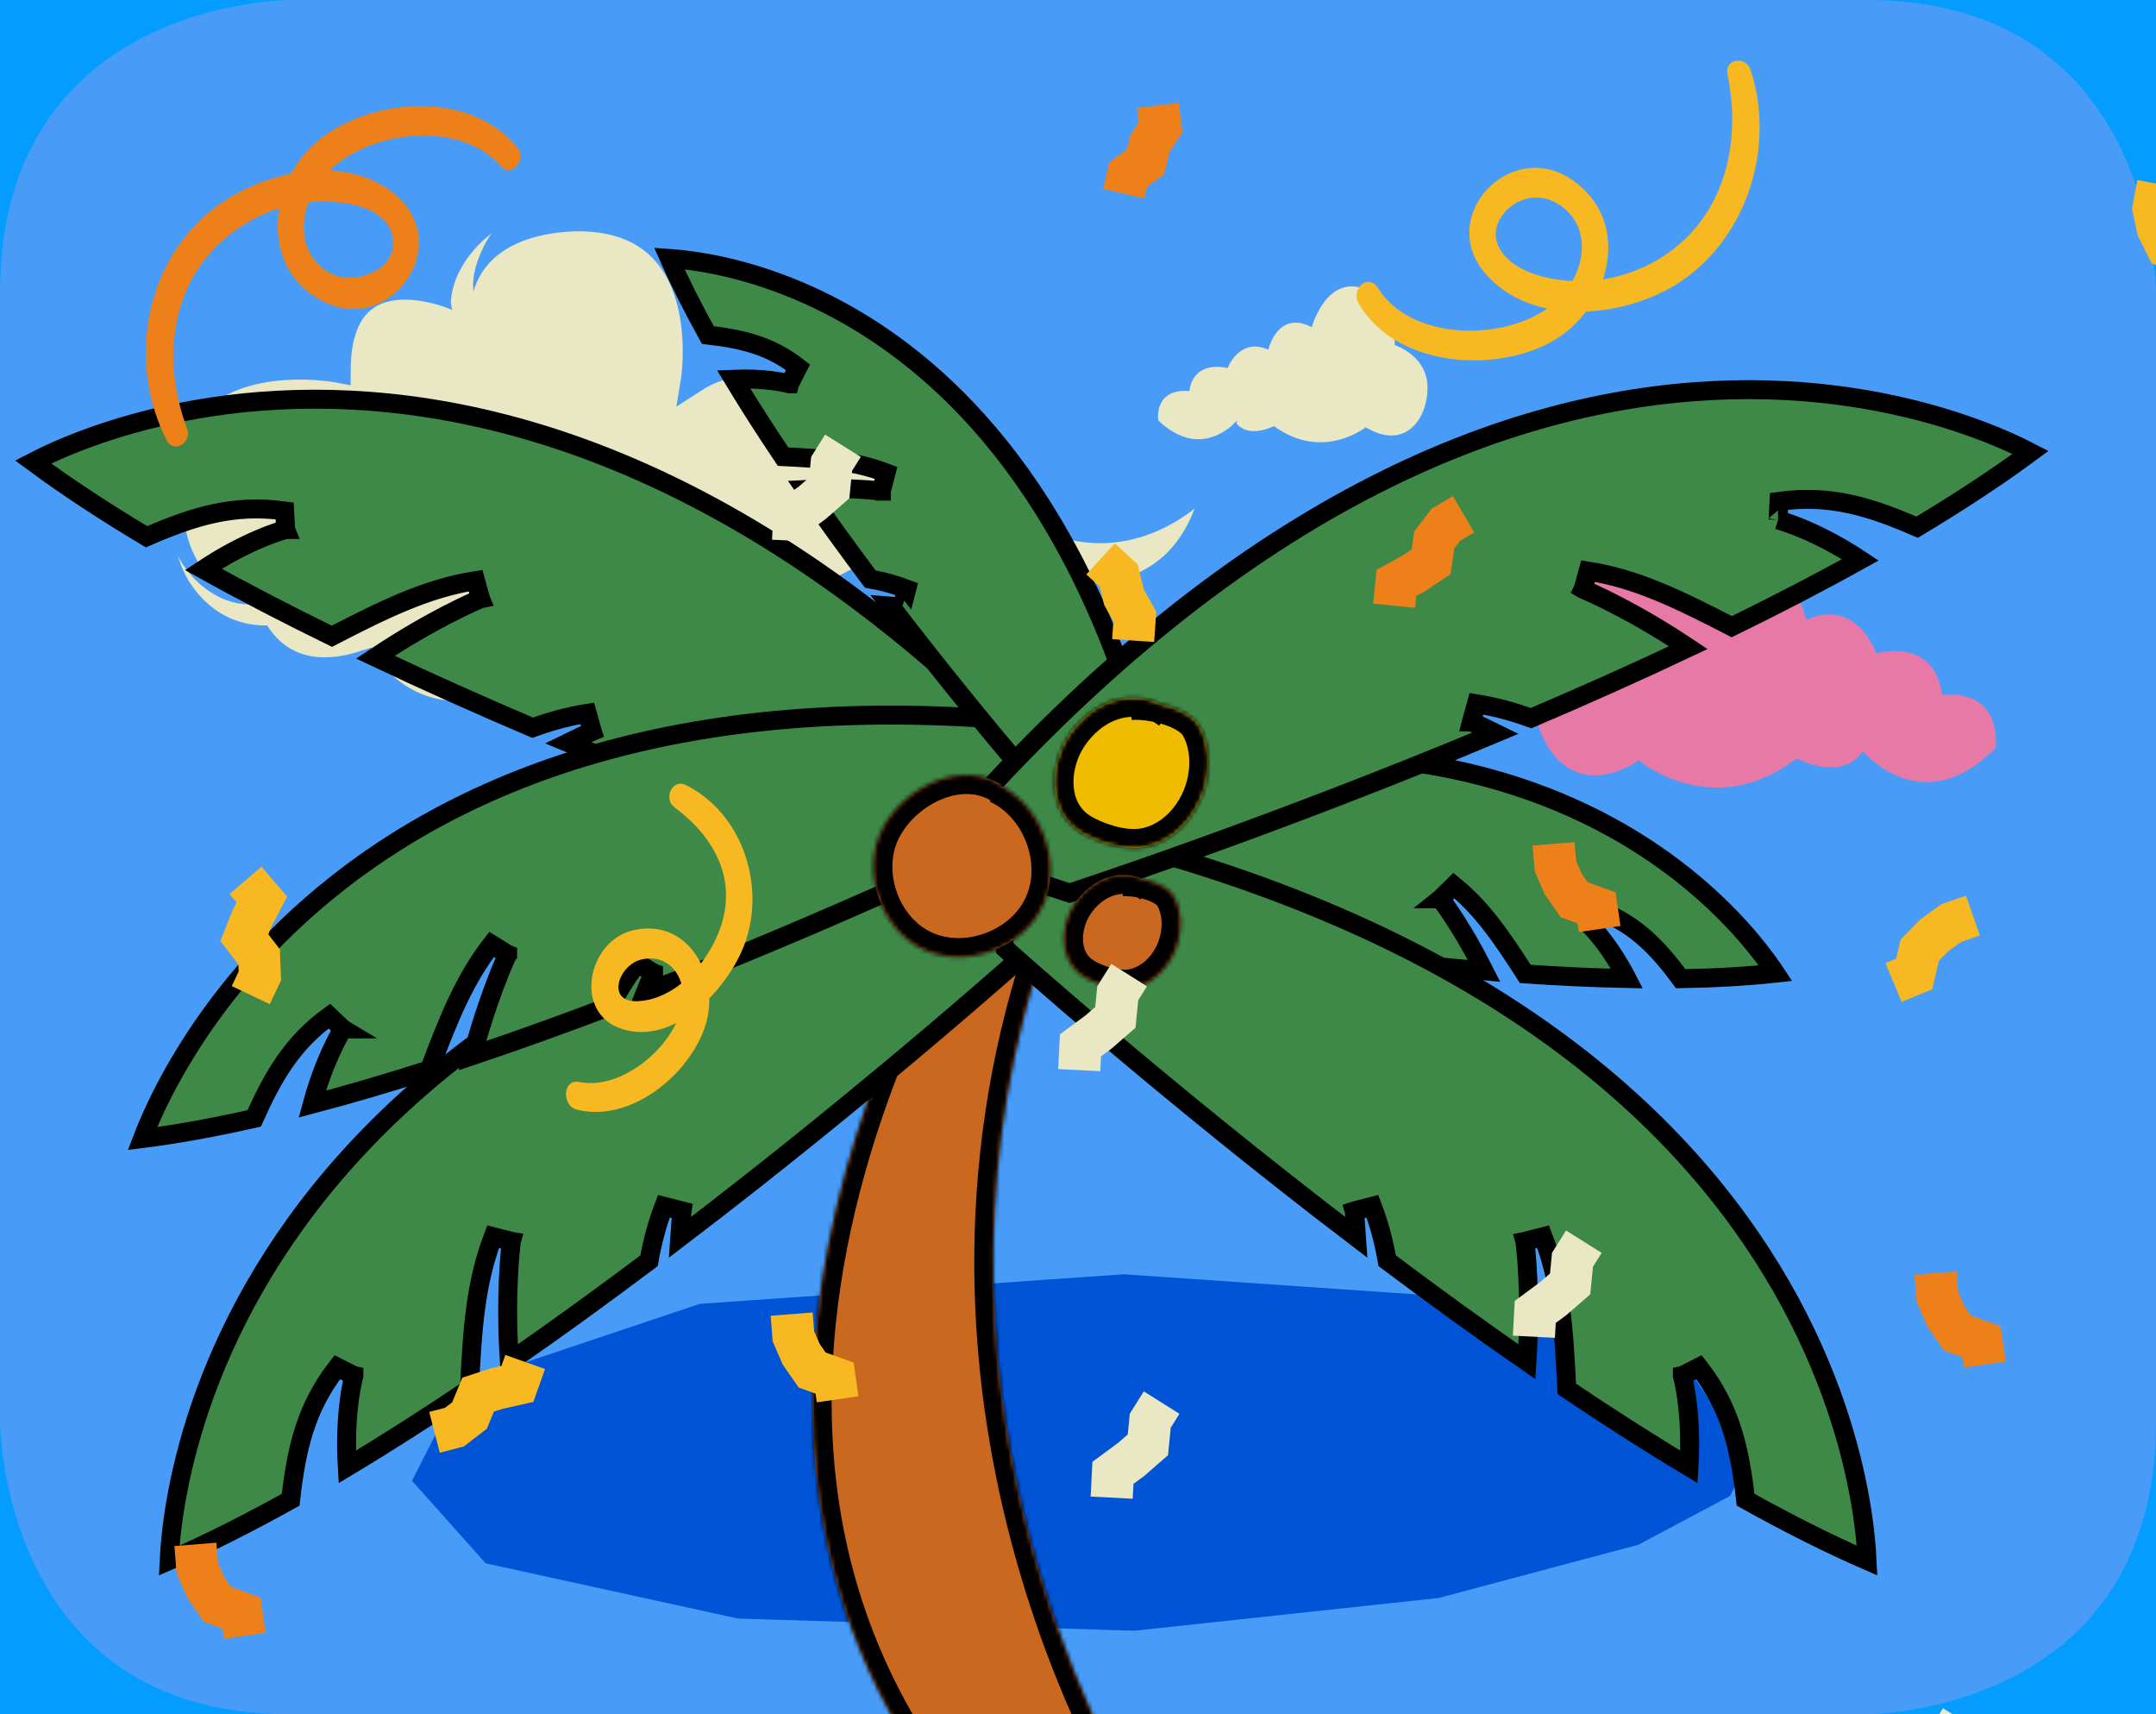 <?xml version="1.0" encoding="UTF-8"?> <svg xmlns="http://www.w3.org/2000/svg" width="512" height="407" viewBox="0 0 512 407" fill="none"><g clip-path="url(#clip0)"><rect width="512" height="407" fill="#049DFF"></rect><path d="M68.694 0C68.694 0 0 0 0 69.536V337.471C0 337.471 0 407 68.694 407H443.299C443.299 407 512 407 512 337.471V69.506C512 69.506 512 0 443.299 0H68.694Z" fill="#489CF8"></path><path d="M410.868 355.166L389.081 366.756L341.64 379.391L269.377 387.172L175.242 384.275L115.332 371.164L97.838 351.557L109.559 328.553L166.185 309.56L266.827 302.54L350.494 308.287L400.615 324.605L415.289 345.884L410.868 355.166Z" fill="#0154D5"></path><path d="M473.911 177.59C473.911 177.59 475.895 163.74 461.14 164.978C461.14 164.978 460.65 151.873 445.558 155.086C445.558 155.086 440.915 141.738 428.979 147.178C428.979 147.178 425.164 129.871 411.245 137.537C411.245 137.537 405.622 115.786 390.683 120.732C375.743 125.678 377.43 145.202 377.43 145.202C377.43 145.202 364 149.655 364 163.497C364 177.339 373.414 190.688 389.189 180.553C389.189 180.553 406.763 195.383 426.658 180.059C426.658 180.059 437.357 185.871 442.409 178.327C442.409 178.327 456.337 195.383 473.911 177.59Z" fill="#E679A6"></path><path d="M275.052 99.803C275.052 99.803 273.898 92.155 282.482 92.839C282.482 92.839 282.767 85.601 291.548 87.376C291.548 87.376 294.249 80.004 301.194 83.008C301.194 83.008 303.414 73.451 311.512 77.684C311.512 77.684 314.783 65.673 323.476 68.404C332.168 71.135 331.186 81.918 331.186 81.918C331.186 81.918 339 84.376 339 92.021C339 99.665 333.523 107.036 324.345 101.44C324.345 101.44 314.12 109.629 302.544 101.167C302.544 101.167 296.32 104.377 293.38 100.21C293.38 100.21 285.277 109.629 275.052 99.803Z" fill="#E9E7C4"></path><path d="M289.077 111.296C289.077 111.296 276.541 128.63 256.827 125.716C237.113 122.803 216.746 89.496 190.488 96.738C190.488 96.738 181.656 79.395 164.58 90.498C164.58 90.498 170.636 53.735 139.608 52.062C139.608 52.062 112.725 49.902 108.985 71.078C108.985 71.078 80.429 57.953 80.356 87.943C80.356 87.943 31.727 78.632 41.231 125.992C41.231 125.992 43.069 141.46 58.941 145.67C58.941 145.67 64.318 164.704 86.826 157.259C86.826 157.259 101.926 183.912 136.658 158.013C136.658 158.013 167.098 163.739 189.744 146.561C212.39 129.384 221.194 133.216 236.304 138.133C251.414 143.05 283.37 148.491 289.077 111.296Z" fill="#E9E7C4" stroke="#489CF8" stroke-width="5.84" stroke-miterlimit="10"></path><path d="M205.312 97.492C202.045 95.631 198.338 94.679 194.578 94.735C190.558 94.749 186.621 95.882 183.209 98.007C180.184 100.703 177.929 104.153 176.674 108.006C175.332 111.81 175.332 115.958 176.674 119.761C177.396 121.63 178.552 123.299 180.047 124.632C181.527 125.925 183.332 126.79 185.268 127.132C187.086 127.467 188.945 127.526 190.782 127.307C192.623 127.133 194.35 126.339 195.681 125.055C194.256 126.124 192.506 126.669 190.727 126.599C188.984 126.57 187.256 126.282 185.598 125.744C184.021 125.264 182.61 124.35 181.527 123.107C180.476 121.891 179.732 120.441 179.358 118.879C178.707 115.719 179.155 112.431 180.626 109.559C181.998 106.697 184.103 104.248 186.729 102.464C188.942 100.076 191.778 98.354 194.918 97.492C198.32 96.556 201.911 96.556 205.312 97.492Z" fill="#E9E7C4"></path><path d="M42.251 131.939C43.567 136.695 46.337 140.92 50.174 144.024C52.202 145.661 54.531 146.885 57.03 147.627C58.307 148.02 59.623 148.276 60.954 148.39C62.308 148.533 63.672 148.533 65.026 148.39C67.717 147.784 70.243 146.595 72.424 144.907C74.481 143.245 76.217 141.22 77.544 138.933C78.936 136.801 80.037 134.492 80.816 132.067C81.196 130.763 81.379 129.409 81.358 128.051C81.317 126.698 81.047 125.361 80.558 124.099C79.626 121.58 77.828 119.475 75.485 118.162C73.186 116.927 70.515 116.577 67.976 117.178C66.75 117.458 65.595 117.987 64.582 118.732C63.568 119.476 62.718 120.421 62.085 121.507C61.461 122.543 61.051 123.693 60.881 124.89C60.71 126.086 60.782 127.305 61.092 128.474C60.902 127.328 60.945 126.155 61.218 125.026C61.492 123.897 61.989 122.835 62.682 121.902C63.33 120.995 64.158 120.232 65.115 119.661C66.072 119.09 67.137 118.724 68.243 118.585C70.358 118.262 72.518 118.743 74.295 119.934C76.073 121.125 77.34 122.939 77.847 125.018C78.383 126.987 78.238 129.08 77.433 130.955C76.544 132.954 75.394 134.827 74.014 136.525C72.796 138.232 71.276 139.702 69.529 140.863C66.804 142.078 63.935 142.939 60.991 143.427C59.959 143.537 58.917 143.537 57.885 143.427C55.735 143.222 53.646 142.597 51.736 141.589C47.647 139.438 44.331 136.064 42.251 131.939Z" fill="#E9E7C4"></path><path d="M158.752 159.584C151.884 160.534 144.896 159.17 138.891 155.705C133.184 152.375 128.735 147.254 126.235 141.138C123.175 135.577 121.842 128.804 123.533 122.71C124.383 119.66 126.033 116.893 128.312 114.696C129.445 113.601 130.749 112.698 132.172 112.022C133.599 111.348 135.132 110.931 136.703 110.79C139.909 110.439 143.13 111.312 145.719 113.235C146.984 114.258 148.019 115.535 148.758 116.984C149.498 118.432 149.925 120.02 150.012 121.644C150.1 123.3 149.784 124.953 149.093 126.46C148.341 127.95 147.213 129.218 145.821 130.136C144.409 131.137 142.757 131.743 141.033 131.893C139.31 132.044 137.577 131.732 136.014 130.991C137.582 131.855 139.35 132.287 141.139 132.243C142.928 132.2 144.674 131.682 146.197 130.743C147.795 129.829 149.121 128.506 150.039 126.91C150.933 125.278 151.409 123.45 151.427 121.589C151.457 119.718 151.094 117.861 150.359 116.14C149.624 114.418 148.535 112.871 147.162 111.599C144.233 109.084 140.46 107.771 136.602 107.922C134.673 107.969 132.767 108.352 130.968 109.053C129.175 109.766 127.507 110.759 126.024 111.994C123.052 114.483 120.807 117.728 119.526 121.387C118.277 125.026 117.829 128.891 118.212 132.719C118.571 136.515 119.581 140.221 121.199 143.674C124.961 150.22 130.775 155.343 137.742 158.251C144.405 161.008 151.794 161.476 158.752 159.584Z" fill="#E9E7C4"></path><path d="M116.714 55.408C114.255 57.3 112.122 59.582 110.4 62.163C109.5 63.531 108.754 64.996 108.176 66.528C107.582 68.145 107.202 69.832 107.046 71.547C107.385 75.053 108.804 78.367 111.108 81.031C113.43 83.624 116.655 85.232 120.124 85.526C121.805 85.668 123.497 85.423 125.069 84.809C126.597 84.182 127.942 83.176 128.975 81.886C129.995 80.705 130.686 79.277 130.98 77.745C131.273 76.212 131.159 74.629 130.647 73.155C130.921 74.572 130.814 76.037 130.338 77.399C129.862 78.762 129.033 79.974 127.936 80.912C126.939 81.815 125.727 82.448 124.416 82.75C123.136 83.028 121.808 83.006 120.538 82.686C118.046 82.073 115.881 80.535 114.481 78.385C113.182 76.249 112.575 73.764 112.744 71.271C112.159 68.648 112.244 65.92 112.992 63.339C113.793 60.511 115.051 57.832 116.714 55.408Z" fill="#E9E7C4"></path><path d="M239.004 213.812C238.608 213.731 238.278 213.662 238.018 213.608L222.163 195.858C298.231 169.271 348.409 178.772 379.552 194.765C395.375 202.891 406.374 212.737 413.408 220.532C416.925 224.43 419.448 227.813 421.085 230.208C421.289 230.507 421.48 230.791 421.657 231.058C414.631 231.816 407.057 232.227 399.124 232.36C393.818 225.224 388.78 219.787 380.311 216.344L377.901 220.041C377.898 220.044 377.898 220.044 377.898 220.044L377.899 220.045L377.901 220.047L377.936 220.082C377.969 220.115 378.023 220.17 378.096 220.246C378.242 220.397 378.464 220.633 378.748 220.952C379.317 221.591 380.138 222.564 381.109 223.864C382.625 225.894 384.505 228.72 386.369 232.323C378.498 232.17 370.389 231.788 362.219 231.231C356.498 222.336 351.963 215.693 345.273 210.258L342.084 213.386C342.08 213.389 342.08 213.389 342.08 213.389L342.081 213.389L342.082 213.39L342.092 213.403L342.137 213.462C342.179 213.517 342.243 213.602 342.328 213.715C342.498 213.943 342.752 214.288 343.078 214.746C343.731 215.661 344.67 217.025 345.803 218.798C347.644 221.681 349.991 225.64 352.44 230.507C342.727 229.699 333.022 228.669 323.594 227.532C321.459 225.013 319.209 222.743 316.615 220.637L313.427 223.768C313.424 223.77 313.424 223.77 313.424 223.77L313.425 223.77L313.426 223.772L313.439 223.789C313.446 223.797 313.454 223.808 313.464 223.821C313.474 223.834 313.485 223.848 313.498 223.865C313.551 223.934 313.632 224.042 313.739 224.186C313.954 224.473 314.272 224.908 314.678 225.482C314.891 225.783 315.129 226.124 315.387 226.502C294.719 223.826 275.848 220.702 261.832 218.182C254.284 216.824 248.147 215.642 243.899 214.8C241.775 214.379 240.123 214.043 239.004 213.812Z" fill="#3F8948" stroke="black" stroke-width="4.5"></path><mask id="path-11-inside-1" fill="white"><path d="M235.868 201C235.868 201 145.566 329.763 227.087 429.89C227.651 430.583 228.516 431 229.409 431H266.437C268.825 431 270.323 428.317 269.134 426.246C256.498 404.235 208.506 308.698 257.337 201"></path></mask><path d="M235.868 201C235.868 201 145.566 329.763 227.087 429.89C227.651 430.583 228.516 431 229.409 431H266.437C268.825 431 270.323 428.317 269.134 426.246C256.498 404.235 208.506 308.698 257.337 201" fill="#CA6820"></path><path d="M269.134 426.246L265.231 428.487L269.134 426.246ZM227.087 429.89L223.598 432.732L227.087 429.89ZM235.868 201C232.183 198.416 232.182 198.418 232.18 198.421C232.179 198.422 232.177 198.425 232.175 198.428C232.171 198.434 232.166 198.441 232.159 198.451C232.145 198.471 232.126 198.498 232.102 198.533C232.054 198.603 231.984 198.704 231.894 198.836C231.715 199.098 231.455 199.483 231.123 199.984C230.459 200.986 229.504 202.455 228.325 204.353C225.966 208.148 222.703 213.661 219.052 220.584C211.755 234.419 202.872 253.949 196.57 276.696C183.977 322.154 181.558 381.097 223.598 432.732L230.577 427.049C191.095 378.556 193.067 323.054 205.244 279.099C211.327 257.139 219.925 238.221 227.012 224.783C230.553 218.07 233.707 212.742 235.969 209.104C237.099 207.285 238.005 205.89 238.624 204.957C238.933 204.491 239.171 204.14 239.328 203.909C239.407 203.794 239.465 203.709 239.503 203.654C239.522 203.627 239.535 203.608 239.544 203.596C239.548 203.59 239.55 203.586 239.552 203.584C239.553 203.583 239.553 203.583 239.553 203.582C239.553 203.583 239.552 203.584 235.868 201ZM229.409 435.5H266.437V426.5H229.409V435.5ZM273.037 424.006C260.603 402.347 213.53 308.514 261.436 202.858L253.239 199.142C203.481 308.882 252.393 406.122 265.231 428.487L273.037 424.006ZM266.437 435.5C272.419 435.5 275.88 428.959 273.037 424.006L265.231 428.487C264.957 428.008 265.032 427.499 265.207 427.189C265.387 426.869 265.826 426.5 266.437 426.5V435.5ZM223.598 432.732C225.003 434.458 227.142 435.5 229.409 435.5V426.5C229.89 426.5 230.3 426.708 230.577 427.049L223.598 432.732Z" fill="black" mask="url(#path-11-inside-1)"></path><path d="M154.131 299.335C143.422 307.379 132.265 315.482 120.956 323.312C120.439 315.322 120.507 308.576 120.728 303.645C120.857 300.789 121.036 298.544 121.182 297.02C121.255 296.257 121.32 295.676 121.366 295.288C121.39 295.094 121.408 294.949 121.42 294.854C121.426 294.807 121.431 294.772 121.434 294.75L121.437 294.727L121.438 294.722L121.438 294.722L121.438 294.722C121.438 294.722 121.438 294.722 121.434 294.721L117.108 293.607C112.961 304.457 112.17 315.276 111.486 329.755C101.808 336.271 92.069 342.512 82.471 348.268C82.099 342.157 82.404 337.069 82.841 333.36C83.101 331.156 83.408 329.44 83.646 328.287C83.765 327.711 83.867 327.275 83.937 326.99C83.973 326.847 84 326.742 84.018 326.676C84.026 326.642 84.033 326.619 84.037 326.605L84.04 326.594L84.04 326.593C84.04 326.593 84.04 326.593 84.036 326.592L80.101 324.595C72.554 334.287 70.396 343.99 69.022 356.069C59.079 361.6 49.392 366.5 40.17 370.516C40.206 369.744 40.258 368.846 40.335 367.831C40.633 363.891 41.304 358.191 42.794 351.215C45.773 337.261 52.025 318.213 65.112 297.918C90.981 257.803 143.778 212.492 251.734 192.286L244.883 225.178C244.592 225.439 244.187 225.8 243.672 226.258C242.516 227.286 240.809 228.797 238.606 230.727C234.2 234.587 227.812 240.121 219.891 246.814C204.879 259.498 184.367 276.338 161.404 293.822C161.491 292.475 161.584 291.324 161.669 290.387C161.757 289.436 161.836 288.707 161.893 288.219C161.922 287.975 161.945 287.792 161.96 287.672C161.968 287.612 161.974 287.568 161.978 287.539L161.982 287.509L161.983 287.503L161.983 287.503C161.983 287.503 161.983 287.503 161.98 287.502L157.653 286.386C156.029 290.641 154.92 294.865 154.131 299.335Z" fill="#3F8948" stroke="black" stroke-width="4.5"></path><path d="M139.457 169.356C134.963 170.079 130.746 171.233 126.488 172.778C114.166 167.523 101.567 161.918 89.136 156.033C95.8 151.587 101.676 148.274 106.056 146.001C108.592 144.686 110.625 143.72 112.018 143.086C112.714 142.769 113.249 142.535 113.608 142.381C113.787 142.305 113.922 142.248 114.01 142.211C114.054 142.193 114.086 142.18 114.107 142.171L114.129 142.162L114.133 142.161L114.133 142.161L114.133 142.161C114.133 142.161 114.133 142.161 114.131 142.157L112.937 137.852C101.464 139.681 91.698 144.411 78.817 151.061C68.336 145.938 58.062 140.623 48.283 135.187C53.39 131.807 57.949 129.528 61.381 128.054C63.419 127.178 65.058 126.587 66.175 126.218C66.734 126.033 67.162 125.904 67.444 125.822C67.585 125.782 67.69 125.753 67.756 125.735C67.79 125.726 67.813 125.72 67.827 125.716L67.838 125.713L67.839 125.713C67.839 125.713 67.839 125.713 67.838 125.709L67.6 121.302C55.434 119.619 45.947 122.599 34.804 127.44C25.031 121.599 15.947 115.659 7.855 109.677C8.542 109.322 9.345 108.918 10.262 108.478C13.824 106.768 19.096 104.499 25.883 102.302C39.458 97.906 59.08 93.796 83.2 94.984C130.875 97.331 196.513 120.398 267.989 203.79L236.078 214.303C235.707 214.181 235.191 214.011 234.537 213.794C233.069 213.307 230.907 212.583 228.134 211.64C222.588 209.754 214.602 206.988 204.845 203.475C186.353 196.815 161.513 187.47 134.888 176.329C136.099 175.729 137.144 175.233 137.999 174.838C138.868 174.436 139.54 174.14 139.991 173.945C140.217 173.847 140.388 173.775 140.5 173.729C140.556 173.705 140.597 173.688 140.624 173.677L140.652 173.666L140.658 173.663L140.658 173.663C140.658 173.663 140.658 173.663 140.657 173.661L139.457 169.356Z" fill="#3F8948" stroke="black" stroke-width="4.5"></path><path d="M144.904 238.906C134.247 242.943 123.242 246.93 112.184 250.637C113.996 243.823 115.907 238.191 117.445 234.09C118.358 231.655 119.14 229.762 119.69 228.483C119.965 227.844 120.182 227.358 120.329 227.036C120.403 226.875 120.459 226.754 120.495 226.676L120.536 226.589L120.545 226.57L120.547 226.567L120.547 226.567L120.547 226.566C120.547 226.566 120.547 226.566 120.543 226.565L116.739 224.217C110.318 232.509 106.618 241.657 101.966 253.983C92.592 256.983 83.249 259.742 74.143 262.14C75.549 256.978 77.179 252.822 78.542 249.821C79.376 247.984 80.109 246.581 80.627 245.647C80.886 245.181 81.092 244.831 81.229 244.603C81.298 244.489 81.349 244.406 81.382 244.353C81.398 244.327 81.41 244.309 81.417 244.298L81.422 244.289L81.423 244.289C81.423 244.289 81.423 244.289 81.419 244.286L78.214 241.243C69.375 247.657 64.877 255.481 60.361 265.531C51.078 267.627 42.158 269.273 33.824 270.315C34.039 269.751 34.286 269.12 34.568 268.428C35.925 265.099 38.08 260.345 41.256 254.703C47.609 243.418 58.035 228.595 74.305 214.502C106.392 186.705 161.481 161.51 253.621 172.349L238.944 198.702C238.641 198.847 238.232 199.044 237.722 199.288C236.502 199.872 234.7 200.729 232.381 201.817C227.744 203.993 221.037 207.096 212.769 210.796C197.274 217.73 176.304 226.759 153.192 235.726C153.546 234.841 153.865 234.073 154.138 233.429C154.478 232.629 154.748 232.019 154.932 231.613C155.024 231.41 155.095 231.258 155.141 231.158C155.165 231.108 155.182 231.072 155.193 231.048L155.205 231.023L155.207 231.019L155.207 231.018L155.207 231.018C155.207 231.018 155.207 231.018 155.205 231.017L151.399 228.668C148.888 231.911 146.807 235.27 144.904 238.906Z" fill="#3F8948" stroke="black" stroke-width="4.5"></path><path d="M206.662 137.471C201.498 130.585 196.299 123.439 191.265 116.197C196.119 115.93 200.23 115.98 203.298 116.119C205.227 116.206 206.742 116.328 207.767 116.427C208.28 116.476 208.67 116.52 208.928 116.551C209.057 116.566 209.153 116.578 209.215 116.587L209.282 116.595L209.296 116.597L209.297 116.598L209.298 116.598C209.298 116.598 209.298 116.598 209.298 116.593L210.413 112.267C202.997 109.438 195.623 108.873 185.95 108.414C181.83 102.281 177.871 96.115 174.188 90.024C177.769 89.874 180.769 90.068 183.012 90.334C184.489 90.508 185.636 90.715 186.401 90.873C186.784 90.953 187.072 91.02 187.257 91.067C187.35 91.09 187.417 91.107 187.458 91.118L187.5 91.129L187.502 91.13L187.503 91.13C187.503 91.13 187.503 91.13 187.504 91.126L189.503 87.191C182.847 82.011 176.191 80.488 168.098 79.543C164.631 73.289 161.537 67.192 158.952 61.362C159.157 61.376 159.371 61.391 159.594 61.408C162.247 61.61 166.093 62.063 170.806 63.069C180.232 65.082 193.11 69.308 206.835 78.159C233.811 95.556 264.385 131.04 278.2 203.632L257.095 199.239C256.939 199.064 256.746 198.848 256.519 198.593C255.821 197.808 254.794 196.647 253.482 195.149C250.858 192.153 247.095 187.809 242.543 182.422C234.151 172.489 223.084 159.017 211.539 143.918C211.804 143.94 212.049 143.961 212.276 143.981C212.918 144.04 213.408 144.093 213.734 144.13C213.896 144.149 214.018 144.164 214.097 144.175C214.137 144.18 214.166 144.183 214.183 144.186L214.202 144.188L214.204 144.189L214.205 144.189C214.205 144.189 214.204 144.189 214.205 144.186L215.322 139.86C212.468 138.764 209.635 138.011 206.662 137.471Z" fill="#3F8948" stroke="black" stroke-width="4.5"></path><path d="M239.892 226.258C239.377 225.8 238.972 225.439 238.681 225.178L231.83 192.286C339.786 212.492 392.582 257.803 418.452 297.918C431.539 318.213 437.79 337.261 440.77 351.215C442.259 358.191 442.93 363.891 443.229 367.831C443.306 368.846 443.358 369.744 443.393 370.516C434.172 366.5 424.485 361.6 414.541 356.069C413.168 343.99 411.01 334.287 403.463 324.595L399.528 326.592C399.524 326.593 399.524 326.593 399.524 326.593L399.524 326.594L399.527 326.605L399.533 326.628C399.537 326.641 399.541 326.657 399.546 326.676C399.564 326.742 399.591 326.847 399.626 326.99C399.697 327.275 399.799 327.711 399.918 328.287C400.156 329.44 400.462 331.156 400.722 333.36C401.16 337.069 401.465 342.157 401.093 348.268C391.495 342.512 381.755 336.271 372.078 329.755C371.393 315.276 370.603 304.457 366.456 293.607L362.13 294.721C362.126 294.722 362.126 294.722 362.126 294.722L362.126 294.722L362.126 294.722L362.127 294.727L362.13 294.75C362.133 294.772 362.137 294.807 362.144 294.854C362.156 294.949 362.174 295.094 362.197 295.288C362.243 295.676 362.308 296.257 362.381 297.02C362.528 298.544 362.707 300.789 362.835 303.645C363.057 308.576 363.125 315.322 362.608 323.312C351.298 315.482 340.142 307.379 329.432 299.335C328.644 294.865 327.535 290.641 325.911 286.386L321.583 287.502C321.581 287.503 321.581 287.503 321.581 287.503L321.581 287.503L321.582 287.509L321.586 287.539C321.59 287.568 321.596 287.612 321.603 287.672C321.619 287.792 321.642 287.975 321.67 288.219C321.728 288.707 321.807 289.436 321.894 290.387C321.98 291.324 322.073 292.475 322.159 293.822C299.197 276.338 278.685 259.498 263.672 246.814C255.751 240.121 249.364 234.587 244.958 230.727C242.755 228.797 241.048 227.286 239.892 226.258Z" fill="#3F8948" stroke="black" stroke-width="4.5"></path><path d="M255.537 211.523C254.883 211.74 254.367 211.91 253.996 212.032L222.084 201.52C293.561 118.128 359.199 95.06 406.873 92.713C430.992 91.526 450.613 95.636 464.186 100.031C470.972 102.229 476.244 104.497 479.804 106.208C480.72 106.648 481.523 107.05 482.209 107.406C474.116 113.388 465.025 119.328 455.268 125.169C444.126 120.328 434.64 117.348 422.473 119.031L422.236 123.438C422.235 123.443 422.235 123.443 422.234 123.443L422.236 123.443L422.247 123.446L422.264 123.45C422.278 123.454 422.295 123.459 422.317 123.464C422.384 123.482 422.488 123.511 422.629 123.552C422.912 123.633 423.34 123.762 423.898 123.947C425.016 124.316 426.655 124.908 428.693 125.783C432.125 127.258 436.684 129.537 441.791 132.917C432.012 138.352 421.738 143.668 411.257 148.791C398.375 142.141 388.609 137.41 377.137 135.582L375.942 139.886C375.941 139.89 375.941 139.89 375.941 139.89L375.941 139.89L375.941 139.89L375.945 139.892L375.967 139.901C375.978 139.906 375.994 139.912 376.013 139.92C376.028 139.926 376.045 139.933 376.064 139.941C376.1 139.956 376.144 139.974 376.195 139.996C376.27 140.027 376.36 140.066 376.466 140.111C376.824 140.264 377.36 140.498 378.056 140.816C379.448 141.45 381.481 142.415 384.017 143.731C388.398 146.003 394.274 149.316 400.938 153.763C388.507 159.648 375.907 165.252 363.585 170.508C359.328 168.962 355.111 167.808 350.617 167.085L349.416 171.39C349.415 171.393 349.415 171.393 349.415 171.393L349.416 171.393L349.421 171.395L349.45 171.407C349.476 171.418 349.518 171.435 349.574 171.458C349.686 171.505 349.856 171.577 350.082 171.674C350.534 171.869 351.206 172.166 352.075 172.567C352.93 172.962 353.974 173.458 355.185 174.058C328.561 185.199 303.72 194.544 285.229 201.204C275.472 204.718 267.485 207.483 261.94 209.37C259.167 210.313 257.005 211.036 255.537 211.523Z" fill="#3F8948" stroke="black" stroke-width="4.5"></path><mask id="path-19-inside-2" fill="white"><path d="M273.682 210.101C270.902 207.784 266.903 207.192 263.433 208.215C259.963 209.239 257.031 211.729 255.08 214.768C251.955 219.64 251.578 226.807 255.846 230.73C257.204 231.98 258.906 232.799 260.631 233.446C263.067 234.351 265.686 234.955 268.261 234.664C273.844 234.017 278.285 229.135 279.761 223.703C280.742 220.103 280.591 216.083 278.77 212.828C276.948 209.573 270.018 207.989 266.3 208.302"></path></mask><path d="M273.682 210.101C270.902 207.784 266.903 207.192 263.433 208.215C259.963 209.239 257.031 211.729 255.08 214.768C251.955 219.64 251.578 226.807 255.846 230.73C257.204 231.98 258.906 232.799 260.631 233.446C263.067 234.351 265.686 234.955 268.261 234.664C273.844 234.017 278.285 229.135 279.761 223.703C280.742 220.103 280.591 216.083 278.77 212.828C276.948 209.573 270.018 207.989 266.3 208.302" fill="#CA6820"></path><path d="M255.08 214.768L251.293 212.337L251.293 212.338L255.08 214.768ZM255.846 230.73L258.893 227.419L258.891 227.417L255.846 230.73ZM260.631 233.446L259.051 237.659L259.063 237.664L260.631 233.446ZM268.261 234.664L268.767 239.135L268.779 239.134L268.261 234.664ZM279.761 223.703L275.419 222.52L275.419 222.522L279.761 223.703ZM276.563 206.644C272.468 203.231 266.859 202.513 262.16 203.899L264.706 212.531C266.948 211.87 269.336 212.337 270.802 213.558L276.563 206.644ZM262.16 203.899C257.464 205.285 253.713 208.568 251.293 212.337L258.867 217.199C260.349 214.89 262.461 213.194 264.706 212.531L262.16 203.899ZM251.293 212.338C249.263 215.503 248.127 219.381 248.191 223.18C248.255 227.001 249.557 231.062 252.8 234.043L258.891 227.417C257.866 226.475 257.223 224.991 257.19 223.029C257.156 221.046 257.773 218.905 258.868 217.198L251.293 212.338ZM252.798 234.04C254.787 235.872 257.125 236.937 259.051 237.659L262.211 229.232C260.688 228.661 259.62 228.088 258.893 227.419L252.798 234.04ZM259.063 237.664C261.812 238.685 265.195 239.539 268.767 239.135L267.756 230.192C266.176 230.371 264.321 230.017 262.199 229.228L259.063 237.664ZM268.779 239.134C276.68 238.219 282.288 231.561 284.103 224.883L275.419 222.522C274.281 226.709 271.009 229.815 267.744 230.194L268.779 239.134ZM284.103 224.886C285.312 220.449 285.23 215.158 282.696 210.631L274.843 215.026C275.952 217.008 276.172 219.757 275.419 222.52L284.103 224.886ZM282.696 210.631C281.742 208.924 280.295 207.72 278.957 206.886C277.588 206.032 276.065 205.397 274.598 204.935C271.725 204.03 268.47 203.603 265.923 203.817L266.677 212.786C267.848 212.687 269.917 212.897 271.894 213.519C272.852 213.821 273.635 214.173 274.194 214.522C274.784 214.89 274.887 215.105 274.843 215.026L282.696 210.631Z" fill="black" mask="url(#path-19-inside-2)"></path><mask id="path-21-inside-3" fill="white"><path d="M278.124 168.825C274.455 165.768 269.18 164.986 264.602 166.337C260.023 167.688 256.156 170.972 253.582 174.982C249.459 181.409 248.961 190.864 254.592 196.04C256.383 197.689 258.63 198.77 260.905 199.623C264.118 200.817 267.573 201.613 270.972 201.229C278.337 200.376 284.195 193.935 286.143 186.769C287.437 182.02 287.238 176.716 284.835 172.422C282.432 168.128 273.289 166.038 268.384 166.451"></path></mask><path d="M278.124 168.825C274.455 165.768 269.18 164.986 264.602 166.337C260.023 167.688 256.156 170.972 253.582 174.982C249.459 181.409 248.961 190.864 254.592 196.04C256.383 197.689 258.63 198.77 260.905 199.623C264.118 200.817 267.573 201.613 270.972 201.229C278.337 200.376 284.195 193.935 286.143 186.769C287.437 182.02 287.238 176.716 284.835 172.422C282.432 168.128 273.289 166.038 268.384 166.451" fill="#F0BC00"></path><path d="M253.582 174.982L249.795 172.551L249.795 172.552L253.582 174.982ZM254.592 196.04L257.64 192.729L257.637 192.727L254.592 196.04ZM260.905 199.623L259.325 203.836L259.337 203.841L260.905 199.623ZM270.972 201.229L271.477 205.701L271.489 205.7L270.972 201.229ZM286.143 186.769L281.801 185.586L281.801 185.589L286.143 186.769ZM281.005 165.368C276.021 161.215 269.135 160.308 263.328 162.021L265.875 170.653C269.225 169.665 272.889 170.321 275.243 172.282L281.005 165.368ZM263.328 162.021C257.525 163.733 252.837 167.811 249.795 172.551L257.369 177.412C259.474 174.133 262.522 171.642 265.875 170.653L263.328 162.021ZM249.795 172.552C247.266 176.494 245.851 181.333 245.93 186.055C246.009 190.799 247.622 195.745 251.546 199.353L257.637 192.727C255.931 191.158 254.977 188.789 254.929 185.904C254.88 182.999 255.776 179.897 257.37 177.412L249.795 172.552ZM251.544 199.35C253.966 201.581 256.848 202.907 259.325 203.836L262.485 195.409C260.412 194.632 258.8 193.797 257.64 192.729L251.544 199.35ZM259.337 203.841C262.863 205.151 267.083 206.197 271.477 205.701L270.467 196.758C268.064 197.029 265.373 196.483 262.473 195.405L259.337 203.841ZM271.489 205.7C281.172 204.578 288.199 196.361 290.485 187.949L281.801 185.589C280.191 191.509 275.502 196.175 270.454 196.759L271.489 205.7ZM290.485 187.952C292.007 182.366 291.877 175.791 288.762 170.225L280.908 174.62C282.599 177.642 282.867 181.674 281.801 185.586L290.485 187.952ZM288.762 170.225C287.662 168.259 285.968 166.828 284.322 165.802C282.646 164.756 280.754 163.964 278.9 163.38C275.252 162.231 271.148 161.702 268.007 161.966L268.761 170.935C270.525 170.786 273.445 171.097 276.196 171.964C277.541 172.387 278.692 172.897 279.559 173.438C280.457 173.998 280.807 174.439 280.908 174.62L288.762 170.225Z" fill="black" mask="url(#path-21-inside-3)"></path><mask id="path-23-inside-4" fill="white"><path d="M238.017 186.46C228.506 180.326 215.099 186.53 209.701 196.474C204.303 206.419 208.904 220.429 219.096 225.332C229.288 230.234 243.035 225.177 247.713 214.876C252.391 204.576 247.241 190.976 236.963 186.251"></path></mask><path d="M238.017 186.46C228.506 180.326 215.099 186.53 209.701 196.474C204.303 206.419 208.904 220.429 219.096 225.332C229.288 230.234 243.035 225.177 247.713 214.876C252.391 204.576 247.241 190.976 236.963 186.251" fill="#CA6820"></path><path d="M240.456 182.679C234.198 178.643 226.888 178.833 220.686 181.244C214.514 183.643 208.971 188.387 205.746 194.328L213.656 198.621C215.829 194.618 219.689 191.287 223.947 189.632C228.176 187.988 232.324 188.144 235.578 190.242L240.456 182.679ZM205.746 194.328C202.366 200.555 202.205 207.853 204.274 214.19C206.343 220.527 210.777 226.324 217.145 229.387L221.046 221.277C217.222 219.437 214.26 215.777 212.83 211.397C211.4 207.018 211.639 202.338 213.656 198.621L205.746 194.328ZM217.145 229.387C229.635 235.395 246.099 229.313 251.81 216.737L243.616 213.016C239.971 221.041 228.941 225.074 221.046 221.277L217.145 229.387ZM251.81 216.737C257.524 204.155 251.345 187.91 238.843 182.162L235.084 190.34C243.136 194.041 247.258 204.996 243.616 213.016L251.81 216.737Z" fill="black" mask="url(#path-23-inside-4)"></path><path d="M364.27 317.37L364.58 311.48L368.91 308.28L372.87 304.83L373.43 299.1L376.13 294.8" stroke="#E9E7C4" stroke-width="10" stroke-miterlimit="10"></path><path d="M453.79 430.79L454.09 424.9L458.43 421.7L462.39 418.25L462.95 412.52L465.65 408.22" stroke="#E9E7C4" stroke-width="10" stroke-miterlimit="10"></path><path d="M264 355.57L264.3 349.68L268.64 346.48L272.6 343.03L273.16 337.3L275.86 333" stroke="#E9E7C4" stroke-width="10" stroke-miterlimit="10"></path><path d="M188.33 128.39L188.63 122.51L192.96 119.31L196.92 115.85L197.49 110.13L200.18 105.83" stroke="#E9E7C4" stroke-width="10" stroke-miterlimit="10"></path><path d="M188 312L188.41 317.24L190.26 321.51L192.86 325.26L198.19 327.19L198.92 332.22" stroke="#F7B821" stroke-width="10" stroke-miterlimit="10"></path><path d="M368.95 200.35L369.37 205.59L371.22 209.85L373.82 213.61L379.14 215.54L379.88 220.57" stroke="#EE8019" stroke-width="10" stroke-miterlimit="10"></path><path d="M256.29 254.07L256.59 248.18L260.92 244.98L264.88 241.53L265.44 235.8L268.14 231.5" stroke="#E9E7C4" stroke-width="10" stroke-miterlimit="10"></path><path d="M261.35 132.7L265.67 136.66L266.91 141.76L269.49 146.37L269.1 152.09" fill="black"></path><path d="M261.35 132.7L265.67 136.66L266.91 141.76L269.49 146.37L269.1 152.09" stroke="#F7B821" stroke-width="10" stroke-miterlimit="10"></path><path d="M459.64 302.26L460.08 307.88L462.07 312.47L464.86 316.51L470.58 318.57L471.37 323.98" stroke="#EE8019" stroke-width="10" stroke-miterlimit="10"></path><path d="M122.93 35.11C112.05 21.78 89.78 22.91 76.7 32.46C63.6 42.02 60.82 64.65 77.77 72.03C93.18 78.74 107.19 58.52 94.6 46.87C82.34 35.53 60.94 40.84 49.49 50.51C34.03 63.57 30.49 86.81 39.58 104.51C41.3 107.86 45.65 105.02 44.43 101.77C38.77 86.69 39.97 68.97 52.42 57.53C58.06 52.35 65.36 48.88 73 48.07C78.99 47.43 90.39 48.03 92.92 55.05C95.94 63.45 84.47 68.35 78.23 64.76C69.85 59.94 71.04 49.22 76.29 42.59C85.34 31.17 108.77 27.79 118.88 39.42C121.42 42.35 125.15 37.83 122.93 35.11Z" fill="#EE8019"></path><path d="M322.69 72.11C331.3 86.84 354.19 88.77 368.17 81.3C382.35 73.72 388.17 52.33 372.89 42.41C358.44 33.03 341.22 51.42 352.64 64.83C363.51 77.59 384.92 75.58 397.87 67.64C414.73 57.3 421.82 35.02 415.7 16.53C414.61 13.24 409.47 13.92 410.24 17.63C413.37 32.76 410.2 49.2 397.44 59.11C391.37 63.83 383.78 66.53 376.1 66.74C369.67 66.92 359.8 65.31 356.18 59.11C353.87 55.16 355.93 50.89 359.47 48.54C363.12 46.12 367.54 46.47 370.96 49.07C378.63 54.91 375.96 65.58 369.82 71.34C359.35 81.17 335.49 81.55 327.29 68.46C324.92 64.67 320.64 68.61 322.69 72.11Z" fill="#F7B821"></path><path d="M136.95 263.44C149.66 266.68 163.69 255.24 167.5 243.53C171.19 232.19 163.68 217.68 150.26 220.89C139.48 223.46 135.97 240.78 147.95 244.38C160.71 248.21 173.6 234 177.16 223.21C181.67 209.56 176.05 192.99 162.89 186.39C159.6 184.74 157.5 189.71 160.16 191.67C168.2 197.61 173.91 206.15 172.06 216.56C170.39 225.93 161.78 237.21 151.49 237.7C143.84 238.06 146.84 229.25 152.14 227.86C158.48 226.2 162.73 231.56 162.15 237.48C161.14 247.7 147.98 259.01 137.63 256.89C133.54 256.05 133.39 262.53 136.95 263.44Z" fill="#F7B821"></path><path d="M58.3 209.03L62.19 213.56L59.82 218.1L58.04 222.63L61.53 227.17L61.71 231.72L59.55 236.26" fill="black"></path><path d="M58.3 209.03L62.19 213.56L59.82 218.1L58.04 222.63L61.53 227.17L61.71 231.72L59.55 236.26" stroke="#F7B821" stroke-width="10" stroke-miterlimit="10"></path><path d="M124.72 323.36L122.87 328.57L118.07 329.65L113.54 331.12L111.5 336.07L107.9 338.84L103.18 340.06" fill="black"></path><path d="M124.72 323.36L122.87 328.57L118.07 329.65L113.54 331.12L111.5 336.07L107.9 338.84L103.18 340.06" stroke="#F7B821" stroke-width="10" stroke-miterlimit="10"></path><path d="M331.08 143.81L331.62 138.4L335.9 136.04L339.84 133.4L340.62 128.17L343.38 124.56L347.56 122.1" stroke="#EE8019" stroke-width="10" stroke-miterlimit="10"></path><path d="M46.4 366.66L46.85 372.28L48.83 376.86L51.63 380.9L57.35 382.97L58.14 388.37" stroke="#EE8019" stroke-width="10" stroke-miterlimit="10"></path><path d="M512.48 43.67L511.4 49.5L512.43 54.3L514.57 58.55L520.73 60.87L520.11 66.47L521.7 71.01" fill="black"></path><path d="M512.48 43.67L511.4 49.5L512.43 54.3L514.57 58.55L520.73 60.87L520.11 66.47L521.7 71.01" stroke="#F7B821" stroke-width="10" stroke-miterlimit="10"></path><path d="M274.98 25.02L275.61 30.25L273.13 34.04L272.01 38.46L267.89 41.49L266.86 45.97" stroke="#EE8019" stroke-width="10" stroke-miterlimit="10"></path><path d="M468.52 217.37L463.37 219.16L459.34 222.07L455.9 225.58L454.59 231.22L449.68 233.26" stroke="#F7B821" stroke-width="10" stroke-miterlimit="10"></path></g><defs><clipPath id="clip0"><rect width="512" height="407" fill="white"></rect></clipPath></defs></svg> 